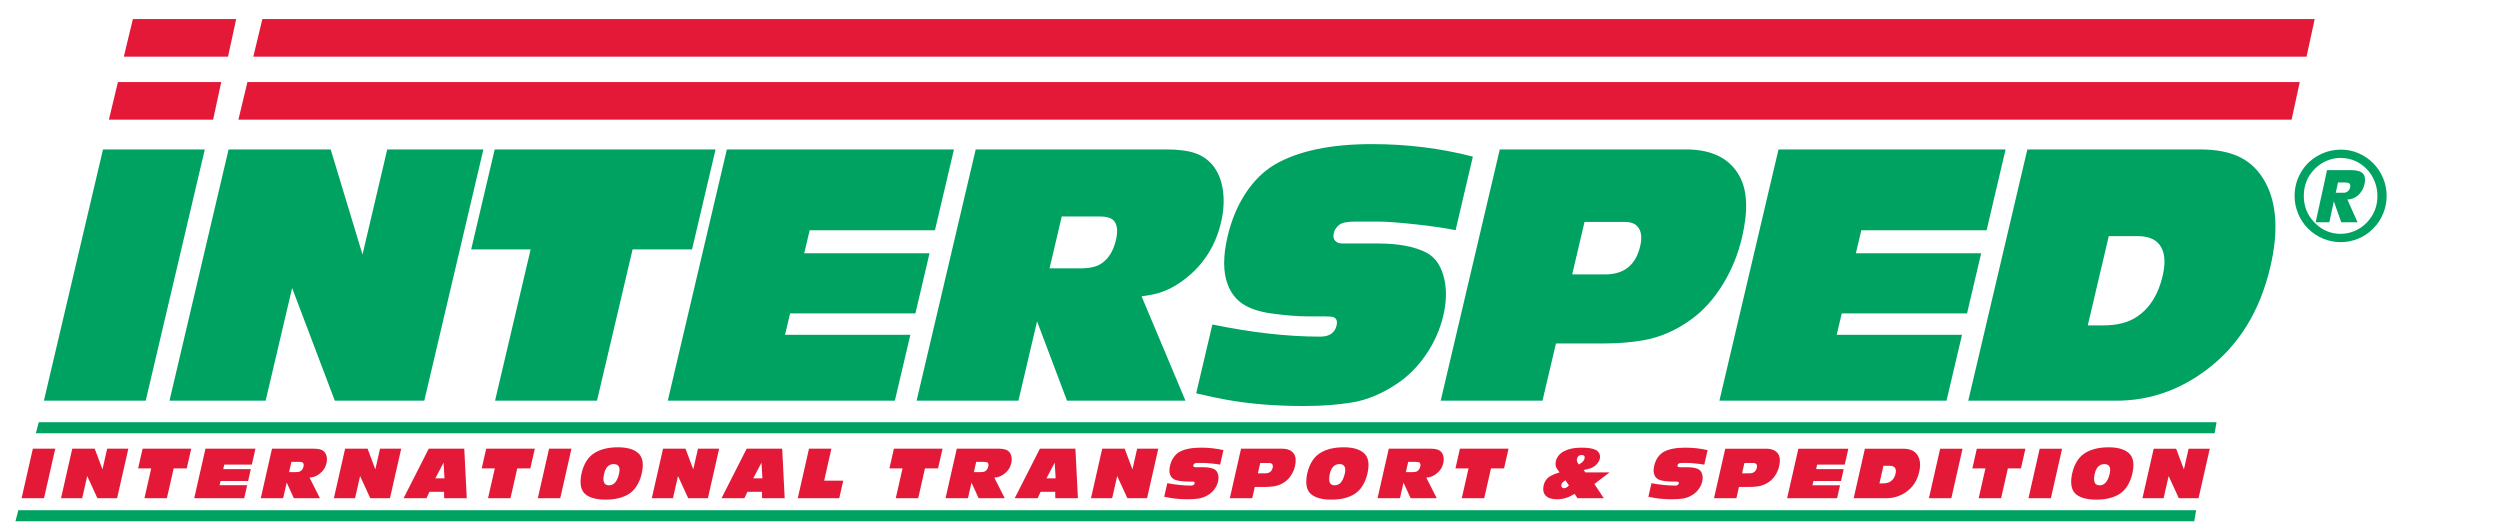 <svg clip-rule="evenodd" fill-rule="evenodd" stroke-linejoin="round" stroke-miterlimit="2" viewBox="0 0 3163 670" xmlns="http://www.w3.org/2000/svg"><g fill-rule="nonzero"><path d="m184.351 506.936h-128.796l74.772-317.868h128.792zm352.46 0h-113.205l-54.004-142.517-33.509 142.517h-121.651l74.76-317.868h129.172l40.275 132.973 31.28-132.973h121.647zm218.509 0h-128.982l45.029-191.412h-75.23l29.751-126.456h279.427l-29.747 126.456h-75.219zm376.86 0h-287.322l74.765-317.868h287.327l-24.06 102.231h-158.51l-6.86 29.102h158.53l-17.9 76.156h-158.531l-6.359 27.008h158.52zm195.7-167.432h39.27c11.36 0 20.01-1.94 25.94-5.829 9.26-6.046 15.52-16.057 18.81-30.035 2.74-11.639 1.68-19.942-3.13-24.917-3.27-3.261-9.43-4.889-18.5-4.889h-46.94zm171.98 167.431h-149.89l-37.86-100.373-23.61 100.373h-128.81l74.77-317.868h241.26c15.28 0 27.47 1.601 36.58 4.782 9.09 3.186 16.63 8.493 22.6 15.947 6.48 8.232 10.61 18.629 12.37 31.205 1.74 12.571.95 26-2.4 40.286-6.84 29.028-21.46 52.475-43.9 70.326-13.54 10.876-27.35 17.785-41.39 20.725-4.36.929-9.46 1.786-15.26 2.557zm13.56-9.323 20.48-87.087c49.47 10.252 94.91 15.374 136.39 15.374 11.6 0 18.55-4.743 20.76-14.204 1.17-4.972.08-8.382-3.29-10.247-1.39-.771-5.4-1.166-12.02-1.166h-21.08c-12.72 0-28.16-1.233-46.27-3.723-15.28-2.186-27.27-6.165-36-11.987-8.7-5.817-15.07-14.025-19.08-24.581-5.98-15.674-6.02-36.023-.14-61.011 4.85-20.638 12.48-38.821 22.84-54.589 10.37-15.757 22.67-27.85 36.88-36.224 29.6-17.231 70.65-25.847 123.13-25.847 44.15 0 86.65 5.276 127.45 15.832l-21.89 93.141c-12.35-2.636-29.15-5.114-50.36-7.442-21.23-2.331-37.23-3.497-48-3.497h-28.44c-9.89 0-16.63 1.324-20.2 3.956-3.71 2.798-6.08 6.367-7.1 10.718-.91 3.885-.36 7.038 1.64 9.441s5.09 3.604 9.24 3.604h44.96c26.42 0 47.06 3.956 61.98 11.864 11.37 6.217 18.81 17.705 22.33 34.478 2.82 13.496 2.3 28.482-1.58 44.942-4.12 17.539-11.42 33.96-21.85 49.254-10.45 15.294-22.91 27.751-37.43 37.37-18.69 12.417-37.51 20.175-56.48 23.277-18.29 2.953-38.52 4.431-60.66 4.431-35.97 0-68.56-2.648-97.76-7.924-10.45-1.858-23.26-4.573-38.45-8.153m475.72-150.418h41.81c23.87 0 38.59-11.887 44.19-35.631 2.51-10.714 1.6-18.792-2.76-24.226-3.39-4.343-8.86-6.513-16.46-6.513h-51.18zm-37.57 159.741h-128.8l74.76-317.869h235.58c33.01 0 55.66 11.41 67.91 34.245 9.84 18.001 10.82 43.689 2.97 77.068-5.06 21.586-13.2 41.46-24.39 59.608-11.2 18.167-24.29 32.758-39.39 43.796-19.49 14.279-40.32 23.281-62.49 27.008-15.01 2.478-30.77 3.723-47.29 3.723h-61.82zm511.16.001h-287.33l74.77-317.868h287.31l-24.02 102.231h-158.53l-6.86 29.102h158.52l-17.89 76.156h-158.52l-6.38 27.008h158.55zm178.72-95.242h19.45c17.73 0 31.99-3.647 42.75-10.951 16.08-10.698 26.9-27.786 32.42-51.234 3.61-15.361 3.16-27.312-1.29-35.852-5.01-9.932-15.04-14.907-30.09-14.907h-36.68zm-151.2 95.244 74.76-317.872h218.52c20.67 0 37.64 3.343 50.94 10.026 13.29 6.671 23.87 17.227 31.71 31.663 14.57 27.008 16.64 62.719 6.19 107.12-13.17 56.035-39.92 99.282-80.22 129.705-34.8 26.241-72.94 39.358-114.4 39.358z" fill="#00a261"/><g fill="#e41837"><path d="m55.685 630.329h-28.348l14.212-62.64h28.351zm92.471 0h-24.918l-12.895-28.075-6.371 28.075h-26.771l14.212-62.64h28.427l9.812 26.198 5.936-26.198h26.779zm62.985 0h-28.383l8.548-37.714h-16.551l5.655-24.926h61.505l-5.655 24.926h-16.555zm97.83 0h-63.237l14.212-62.64h63.24l-4.565 20.155h-34.896l-1.3 5.723h34.892l-3.406 15.014h-34.889l-1.217 5.331h34.896zm56.787-32.987h8.647c2.501 0 4.39-.391 5.675-1.158 1.988-1.201 3.296-3.169 3.92-5.924.522-2.276.233-3.928-.865-4.9-.739-.648-2.107-.968-4.102-.968h-10.339zm39.03 32.988h-32.988l-9.042-19.768-4.489 19.768h-28.344l14.211-62.64h53.103c3.368 0 6.063.317 8.086.949 2.02.628 3.715 1.668 5.087 3.134 1.489 1.62 2.473 3.675 2.94 6.157.478 2.47.395 5.114-.241 7.932-1.3 5.71-4.355 10.342-9.165 13.863-2.909 2.146-5.896 3.502-8.959 4.083-.961.19-2.079.356-3.348.51zm88.6-.001h-24.918l-12.887-28.075-6.375 28.075h-26.775l14.212-62.64h28.43l9.809 26.198 5.94-26.198h26.775zm68.976-25.144-1.158-19.828-10.437 19.828zm28.178 25.142h-28.593l-.106-8.074h-18.492l-3.782 8.074h-28.948l31.813-62.635h44.954zm55.311.002h-28.392l8.564-37.714h-16.559l5.652-24.926h61.509l-5.659 24.926h-16.563zm62.946 0h-28.344l14.208-62.64h28.347zm67.578-43.187c-3.075 0-5.683 1.13-7.837 3.351-1.952 2.083-3.351 4.976-4.185 8.683-2.249 9.911-.226 14.867 6.074 14.867 6.299 0 10.576-4.948 12.808-14.82 1.826-8.058-.458-12.081-6.86-12.081m5.465-21.234c11.469 0 19.958 2.41 25.487 7.244 5.817 5.106 7.351 13.729 4.592 25.877-1.268 5.577-3.217 10.537-5.853 14.915-2.632 4.375-5.718 7.79-9.267 10.24-7.663 5.288-17.82 7.932-30.474 7.932-12.682 0-21.63-2.644-26.87-7.932-2.913-2.936-4.541-7.054-4.873-12.342-.245-4.004.135-8.248 1.154-12.718 2.775-12.243 8.216-20.898 16.35-25.972 7.746-4.834 17.657-7.244 29.754-7.244m113.784 64.421h-24.918l-12.891-28.075-6.371 28.075h-26.778l14.219-62.64h28.427l9.809 26.198 5.936-26.198h26.778zm68.979-25.144-1.158-19.828-10.438 19.828zm28.178 25.142h-28.593l-.103-8.074h-18.499l-3.778 8.074h-28.949l31.818-62.635h44.95zm69.047.002h-52.5l14.21-62.64h28.35l-9.18 40.489h24.14zm99.88 0h-28.39l8.56-37.714h-16.57l5.67-24.926h61.5l-5.65 24.926h-16.57zm70.43-32.987h8.64c2.5 0 4.39-.391 5.67-1.158 1.99-1.201 3.31-3.169 3.93-5.924.52-2.276.23-3.928-.87-4.9-.73-.648-2.11-.968-4.11-.968h-10.33zm39.04 32.988h-33l-9.05-19.768-4.48 19.768h-28.35l14.21-62.64h53.11c3.36 0 6.05.317 8.08.949 2.02.628 3.72 1.668 5.09 3.134 1.49 1.62 2.46 3.675 2.94 6.157.48 2.47.4 5.114-.25 7.932-1.29 5.71-4.34 10.342-9.15 13.863-2.92 2.146-5.9 3.502-8.97 4.083-.97.19-2.07.356-3.34.51zm64.41-25.145-1.17-19.828-10.43 19.828zm28.17 25.142h-28.59l-.1-8.074h-18.5l-3.77 8.074h-28.97l31.83-62.635h44.95zm87.5.002h-24.9l-12.91-28.075-6.36 28.075h-26.78l14.21-62.64h28.42l9.83 26.198 5.93-26.198h26.76zm21.68-1.845 3.91-17.144c10.95 2.012 20.98 3.023 30.11 3.023 2.56 0 4.05-.94 4.47-2.798.23-.984-.02-1.66-.77-2.031-.33-.154-1.2-.233-2.67-.233h-4.62c-2.81 0-6.23-.237-10.24-.72-3.38-.426-6.03-1.209-8-2.351-1.96-1.158-3.42-2.77-4.36-4.845-1.44-3.102-1.59-7.11-.48-12.042.94-4.067 2.49-7.651 4.66-10.753 2.18-3.099 4.78-5.49 7.83-7.134 6.42-3.394 15.39-5.094 26.93-5.094 9.73 0 19.12 1.036 28.16 3.134l-4.15 18.353c-2.71-.537-6.44-1.023-11.13-1.478-4.7-.462-8.23-.695-10.58-.695h-6.26c-2.19 0-3.66.257-4.43.778-.78.553-1.3 1.269-1.49 2.122-.17.767-.02 1.376.42 1.846.46.47 1.16.715 2.07.715h9.9c5.81 0 10.39.775 13.73 2.344 2.54 1.217 4.28 3.493 5.16 6.789.72 2.664.71 5.628-.02 8.861-.8 3.458-2.3 6.698-4.48 9.698-2.2 3.015-4.86 5.478-7.98 7.371-4.02 2.438-8.1 3.975-12.27 4.592-4.02.577-8.45.869-13.31.869-7.93 0-15.11-.521-21.58-1.565-2.31-.367-5.14-.893-8.53-1.612m118.53-29.625h9.22c5.25 0 8.4-2.359 9.47-7.038.48-2.111.2-3.688-.78-4.763-.77-.857-2-1.288-3.67-1.288h-11.27zm-7.14 31.47h-28.34l14.2-62.639h51.86c7.27 0 12.33 2.26 15.2 6.746 2.27 3.553 2.67 8.603 1.19 15.199-.96 4.241-2.62 8.157-4.95 11.749-2.33 3.573-5.12 6.454-8.35 8.616-4.19 2.818-8.71 4.592-13.58 5.339-3.29.478-6.74.727-10.37.727h-13.62zm110.23-43.187c-3.06 0-5.67 1.13-7.82 3.351-1.97 2.083-3.36 4.976-4.18 8.683-2.28 9.911-.25 14.867 6.06 14.867 6.3 0 10.56-4.948 12.82-14.82 1.82-8.058-.47-12.081-6.88-12.081m5.46-21.234c11.46 0 19.98 2.41 25.49 7.244 5.81 5.106 7.37 13.729 4.6 25.877-1.26 5.577-3.22 10.537-5.85 14.915-2.64 4.375-5.74 7.79-9.26 10.24-7.67 5.288-17.81 7.932-30.48 7.932s-21.63-2.644-26.87-7.932c-2.92-2.936-4.54-7.054-4.87-12.342-.25-4.004.13-8.248 1.13-12.718 2.8-12.243 8.22-20.898 16.37-25.972 7.74-4.834 17.65-7.244 29.74-7.244m78.66 31.434h8.66c2.49 0 4.39-.391 5.69-1.158 1.98-1.201 3.28-3.169 3.89-5.924.53-2.276.24-3.928-.85-4.9-.74-.648-2.13-.968-4.11-.968h-10.34zm39.06 32.988h-32.99l-9.05-19.768-4.48 19.768h-28.36l14.2-62.64h53.11c3.38 0 6.07.317 8.09.949 2.04.628 3.72 1.668 5.08 3.134 1.49 1.62 2.48 3.675 2.96 6.157.47 2.47.39 5.114-.25 7.932-1.3 5.71-4.35 10.342-9.15 13.863-2.93 2.146-5.9 3.502-8.98 4.083-.95.19-2.07.356-3.35.51zm60.08-.001h-28.39l8.56-37.714h-16.56l5.64-24.926h61.51l-5.65 24.926h-16.55zm119.72-42.577c2.18-1.352 3.76-2.47 4.72-3.36 1.28-1.185 2.14-2.608 2.5-4.228.69-3.02-.55-4.529-3.7-4.529-3.17 0-5.14 1.62-5.88 4.861-.32 1.399-.21 2.723.34 3.944.16.462.55 1.126 1.12 2.019.55.882.85 1.32.9 1.293m-17.03 19.827c-1.48 1.004-2.53 1.774-3.08 2.324-1.05.996-1.68 2.047-1.96 3.173-.28 1.344-.09 2.478.64 3.411.65.818 1.48 1.221 2.47 1.221 2.11 0 4.27-1.166 6.49-3.529zm48.6 22.748h-33.3l-3.56-5.549c-3.14 1.865-5.91 3.264-8.26 4.221-4.46 1.774-9.17 2.663-14.18 2.663-6.35 0-11.02-1.466-13.99-4.406-3.15-3.091-4.06-7.521-2.75-13.31 1.23-5.324 4.22-9.307 9.07-11.971 2.75-1.537 6.4-2.972 10.95-4.316-1.84-2.478-3.07-4.272-3.72-5.378-1.36-2.439-1.66-5.332-.91-8.675 1.27-5.62 4.86-9.927 10.65-12.876 2.99-1.541 6.22-2.648 9.75-3.335 3.49-.688 7.6-1.036 12.3-1.036 8.09 0 14.06.969 17.9 2.905 1.96 1.004 3.44 2.569 4.46 4.719.88 1.92 1.06 4.035.54 6.319-.67 2.98-2.49 5.81-5.43 8.501-1.72 1.549-3.71 2.739-6.04 3.58-1.66.609-4.67 1.368-8.95 2.285l2.31 2.991h30.42l-19.2 14.639zm56.4-1.843 3.92-17.144c10.94 2.012 20.98 3.023 30.11 3.023 2.55 0 4.05-.94 4.47-2.798.23-.984-.01-1.66-.77-2.031-.34-.154-1.21-.233-2.67-.233h-4.63c-2.81 0-6.22-.237-10.23-.72-3.39-.426-6.05-1.209-8.01-2.351-1.95-1.158-3.41-2.77-4.36-4.845-1.43-3.102-1.58-7.11-.46-12.042.93-4.067 2.47-7.651 4.64-10.753 2.17-3.099 4.78-5.49 7.84-7.134 6.42-3.394 15.38-5.094 26.92-5.094 9.74 0 19.13 1.036 28.17 3.134l-4.16 18.353c-2.71-.537-6.44-1.023-11.13-1.478-4.69-.462-8.22-.695-10.58-.695h-6.26c-2.19 0-3.65.257-4.42.778-.78.553-1.3 1.269-1.5 2.122-.17.767-.02 1.376.42 1.846.48.47 1.18.715 2.07.715h9.9c5.81 0 10.39.775 13.73 2.344 2.55 1.217 4.28 3.493 5.16 6.789.72 2.664.71 5.628-.03 8.861-.79 3.458-2.28 6.698-4.47 9.698-2.19 3.015-4.86 5.478-7.98 7.371-4.02 2.438-8.1 3.975-12.26 4.592-4.01.577-8.45.869-13.31.869-7.93 0-15.12-.521-21.59-1.565-2.3-.367-5.14-.893-8.53-1.612m118.56-29.625h9.19c5.25 0 8.42-2.359 9.49-7.038.48-2.111.2-3.688-.78-4.763-.77-.857-2.01-1.288-3.68-1.288h-11.25zm-7.14 31.47h-28.35l14.21-62.639h51.84c7.26 0 12.34 2.26 15.19 6.746 2.29 3.553 2.7 8.603 1.21 15.199-.96 4.241-2.62 8.157-4.95 11.749-2.33 3.573-5.11 6.454-8.38 8.616-4.16 2.818-8.7 4.592-13.55 5.339-3.3.478-6.76.727-10.39.727h-13.6zm127.39 0h-63.23l14.2-62.64h63.23l-4.56 20.155h-34.89l-1.3 5.723h34.89l-3.42 15.014h-34.88l-1.2 5.331h34.89zm53.55-18.765h4.29c3.9 0 7-.719 9.35-2.162 3.44-2.094 5.72-5.473 6.76-10.097.7-3.023.51-5.379-.54-7.062-1.18-1.968-3.4-2.933-6.73-2.933h-8.07zm-32.59 18.764 14.2-62.639h48.09c4.55 0 8.32.656 11.29 1.976 3 1.316 5.36 3.391 7.22 6.24 3.39 5.323 4.1 12.362 2.11 21.116-2.52 11.046-8.1 19.566-16.74 25.549-7.47 5.166-15.79 7.758-24.9 7.758zm123.55.001h-28.35l14.2-62.64h28.34zm62.99 0h-28.39l8.56-37.714h-16.55l5.64-24.926h61.49l-5.64 24.926h-16.56zm62.95 0h-28.34l14.19-62.64h28.35zm67.58-43.187c-3.08 0-5.69 1.13-7.84 3.351-1.94 2.083-3.35 4.976-4.19 8.683-2.25 9.911-.22 14.867 6.07 14.867 6.3 0 10.57-4.948 12.8-14.82 1.84-8.058-.44-12.081-6.84-12.081m5.44-21.234c11.48 0 19.99 2.41 25.51 7.244 5.81 5.106 7.34 13.729 4.58 25.877-1.26 5.577-3.2 10.537-5.84 14.915-2.62 4.375-5.71 7.79-9.28 10.24-7.65 5.288-17.81 7.932-30.46 7.932-12.69 0-21.65-2.644-26.88-7.932-2.91-2.936-4.52-7.054-4.88-12.342-.24-4.004.14-8.248 1.15-12.718 2.78-12.243 8.24-20.898 16.36-25.972 7.75-4.834 17.66-7.244 29.74-7.244m113.81 64.421h-24.93l-12.89-28.075-6.37 28.075h-26.77l14.22-62.64h28.41l9.82 26.198 5.93-26.198h26.79z"/><path d="m-30.745 12.047h33.357l-2.894-12.047h-33.075z" transform="matrix(-3.952 0 0 3.952 166.998 24.082)"/><path d="m-30.745 12.047h33.357l-2.894-12.047h-33.075z" transform="matrix(-3.952 0 0 3.952 148.096 103.827)"/><path d="m-654.707 12.047h657.319l-2.895-12.047h-657.036z" transform="matrix(-3.952 0 0 3.952 330.832 24.082)"/><path d="m-654.703 12.047h657.316l-2.894-12.047h-657.035z" transform="matrix(-3.952 0 0 3.952 311.937 103.827)"/></g><g fill="#00a261"><path d="m-696.894 3.542h697.509l-.918-3.542h-697.206z" transform="matrix(-3.952 0 0 3.952 47.822 534.156)"/><path d="m-696.896 3.543h697.51l-.918-3.543h-697.206z" transform="matrix(-3.952 0 0 3.952 21.998 645.496)"/><path d="m0-24.298c-1.491 0-2.96.308-4.396.923-1.441.617-2.706 1.477-3.798 2.585-2.34 2.364-3.507 5.242-3.507 8.633 0 3.389 1.167 6.265 3.507 8.633 2.309 2.351 5.075 3.525 8.299 3.525 1.548 0 3.05-.31 4.502-.932 1.454-.623 2.726-1.502 3.819-2.637 2.298-2.363 3.444-5.215 3.444-8.55 0-1.631-.305-3.205-.912-4.719-.607-1.516-1.46-2.825-2.55-3.933-2.34-2.354-5.142-3.528-8.408-3.528m.333-2.656c1.853 0 3.667.378 5.438 1.13 1.769.754 3.339 1.816 4.712 3.186 1.38 1.385 2.451 2.989 3.205 4.815.755 1.826 1.13 3.723 1.13 5.686s-.373 3.852-1.12 5.664c-.748 1.814-1.812 3.413-3.195 4.795-1.369 1.396-2.954 2.47-4.753 3.217-1.8.746-3.675 1.117-5.625 1.117-1.935 0-3.807-.368-5.611-1.107-1.809-.742-3.401-1.797-4.784-3.164-1.4-1.399-2.477-3.01-3.238-4.836-.762-1.826-1.141-3.714-1.141-5.667 0-2.822.727-5.422 2.177-7.803 1.425-2.351 3.403-4.162 5.938-5.434 2.088-1.067 4.378-1.599 6.867-1.599" transform="matrix(3.952 0 0 3.952 2961.01 295.846)"/><path d="m0-2.206h2.57c1.035 0 1.826-.742 2.031-1.688.299-1.372-.484-1.598-1.656-1.598h-2.225zm-2.785-7.247h7.363c2.789 0 5.502.45 4.627 4.457-.703 3.241-3.213 4.951-5.487 4.951l3.269 7.292h-5.218l-2.342-6.617h-.045l-1.442 6.617h-4.368z" transform="matrix(3.952 0 0 3.952 2955.18 252.583)"/></g></g></svg>